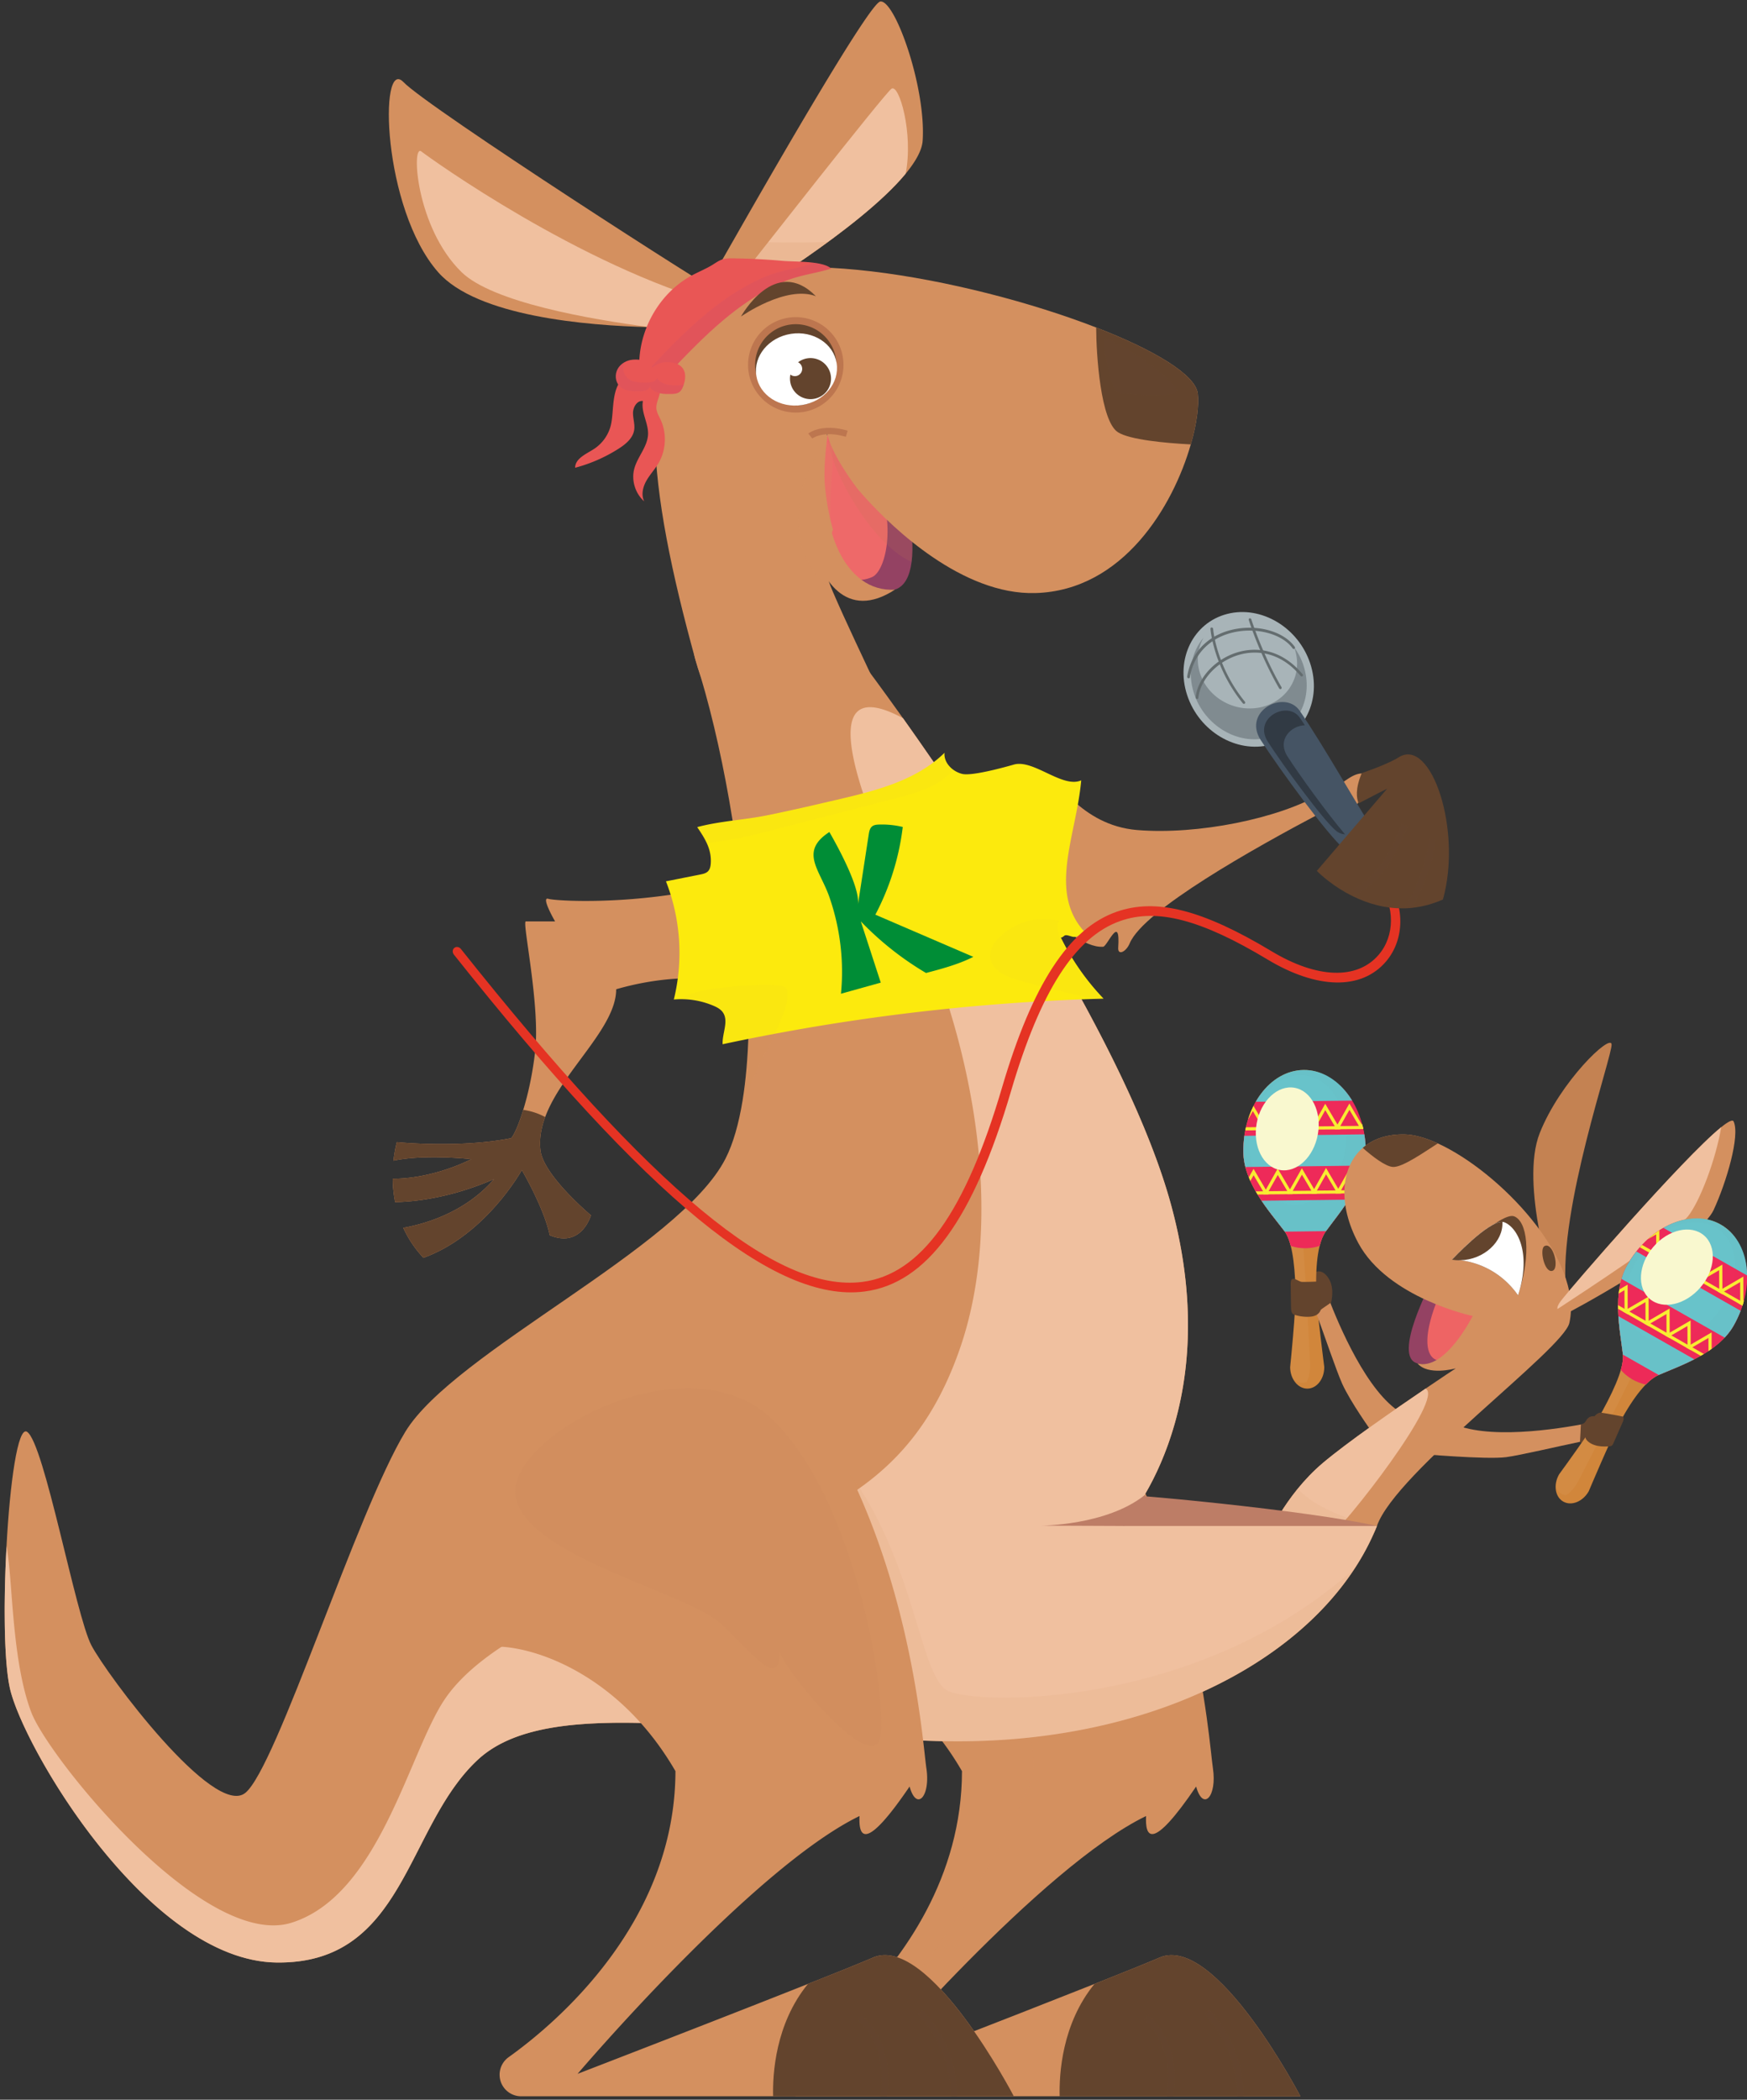 <svg xmlns="http://www.w3.org/2000/svg" width="278" height="334" viewBox="0 0 278 334"><rect x="0" y="0" width="278" height="334" fill="#333333" stroke="none"/><defs><clipPath id="bdsha"><path d="M207.436 170.201c-5.38.066-9.67 5.909-9.583 13.049.062 4.961 4.119 9.404 6.525 12.565.415.544.752 1.332 1.019 2.375a7.337 7.337 0 0 0 2.386.372c.761-.01 1.5-.138 2.211-.373.251-.998.585-1.782.998-2.342 2.36-3.195 6.405-7.802 6.344-12.835-.088-7.1-4.469-12.812-9.807-12.811h-.093z"/></clipPath><clipPath id="bdshb"><path d="M207.436 170.201c-5.38.066-9.67 5.909-9.583 13.049.062 4.961 4.119 9.404 6.525 12.565.415.544.752 1.332 1.019 2.375a7.337 7.337 0 0 0 2.386.372c.761-.01 1.5-.138 2.211-.373.251-.998.585-1.782.998-2.342 2.36-3.195 6.405-7.802 6.344-12.835-.088-7.1-4.469-12.812-9.807-12.811h-.093z"/></clipPath><clipPath id="bdshc"><path d="M207.436 170.201c-5.38.066-9.67 5.909-9.583 13.049.062 4.961 4.119 9.404 6.525 12.565.415.544.752 1.332 1.019 2.375a7.337 7.337 0 0 0 2.386.372c.761-.01 1.5-.138 2.211-.373.251-.998.585-1.782.998-2.342 2.36-3.195 6.405-7.802 6.344-12.835-.088-7.1-4.469-12.812-9.807-12.811h-.093z"/></clipPath><clipPath id="bdshd"><path d="M207.436 170.201c-5.38.066-9.67 5.909-9.583 13.049.062 4.961 4.119 9.404 6.525 12.565.415.544.752 1.332 1.019 2.375a7.337 7.337 0 0 0 2.386.372c.761-.01 1.5-.138 2.211-.373.251-.998.585-1.782.998-2.342 2.36-3.195 6.405-7.802 6.344-12.835-.088-7.1-4.469-12.812-9.807-12.811h-.093z"/></clipPath><clipPath id="bdshe"><path d="M207.436 170.201c-5.38.066-9.67 5.909-9.583 13.049.062 4.961 4.119 9.404 6.525 12.565.415.544.752 1.332 1.019 2.375a7.337 7.337 0 0 0 2.386.372c.761-.01 1.5-.138 2.211-.373.251-.998.585-1.782.998-2.342 2.36-3.195 6.405-7.802 6.344-12.835-.088-7.1-4.469-12.812-9.807-12.811h-.093z"/></clipPath><clipPath id="bdshf"><path d="M207.436 170.201c-5.38.066-9.67 5.909-9.583 13.049.062 4.961 4.119 9.404 6.525 12.565.415.544.752 1.332 1.019 2.375a7.337 7.337 0 0 0 2.386.372c.761-.01 1.5-.138 2.211-.373.251-.998.585-1.782.998-2.342 2.36-3.195 6.405-7.802 6.344-12.835-.088-7.1-4.469-12.812-9.807-12.811h-.093z"/></clipPath><clipPath id="bdshg"><path d="M207.436 170.201c-5.38.066-9.67 5.909-9.583 13.049.062 4.961 4.119 9.404 6.525 12.565.415.544.752 1.332 1.019 2.375a7.337 7.337 0 0 0 2.386.372c.761-.01 1.5-.138 2.211-.373.251-.998.585-1.782.998-2.342 2.36-3.195 6.405-7.802 6.344-12.835-.088-7.1-4.469-12.812-9.807-12.811h-.093z"/></clipPath><clipPath id="bdshh"><path d="M207.436 170.201c-5.38.066-9.67 5.909-9.583 13.049.062 4.961 4.119 9.404 6.525 12.565.415.544.752 1.332 1.019 2.375a7.337 7.337 0 0 0 2.386.372c.761-.01 1.5-.138 2.211-.373.251-.998.585-1.782.998-2.342 2.36-3.195 6.405-7.802 6.344-12.835-.088-7.1-4.469-12.812-9.807-12.811h-.093z"/></clipPath><clipPath id="bdshi"><path d="M207.436 170.201c-5.38.066-9.67 5.909-9.583 13.049.062 4.961 4.119 9.404 6.525 12.565.415.544.752 1.332 1.019 2.375a7.337 7.337 0 0 0 2.386.372c.761-.01 1.5-.138 2.211-.373.251-.998.585-1.782.998-2.342 2.36-3.195 6.405-7.802 6.344-12.835-.088-7.1-4.469-12.812-9.807-12.811h-.093z"/></clipPath><clipPath id="bdshj"><path d="M207.436 170.201c-5.38.066-9.67 5.909-9.583 13.049.062 4.961 4.119 9.404 6.525 12.565.415.544.752 1.332 1.019 2.375a7.337 7.337 0 0 0 2.386.372c.761-.01 1.5-.138 2.211-.373.251-.998.585-1.782.998-2.342 2.36-3.195 6.405-7.802 6.344-12.835-.088-7.1-4.469-12.812-9.807-12.811h-.093z"/></clipPath><clipPath id="bdshk"><path d="M207.436 170.201c-5.38.066-9.67 5.909-9.583 13.049.062 4.961 4.119 9.404 6.525 12.565.415.544.752 1.332 1.019 2.375a7.337 7.337 0 0 0 2.386.372c.761-.01 1.5-.138 2.211-.373.251-.998.585-1.782.998-2.342 2.36-3.195 6.405-7.802 6.344-12.835-.088-7.1-4.469-12.812-9.807-12.811h-.093z"/></clipPath><clipPath id="bdshl"><path d="M207.436 170.201c-5.38.066-9.67 5.909-9.583 13.049.062 4.961 4.119 9.404 6.525 12.565.415.544.752 1.332 1.019 2.375a7.337 7.337 0 0 0 2.386.372c.761-.01 1.5-.138 2.211-.373.251-.998.585-1.782.998-2.342 2.36-3.195 6.405-7.802 6.344-12.835-.088-7.1-4.469-12.812-9.807-12.811h-.093z"/></clipPath><clipPath id="bdshm"><path d="M207.436 170.201c-5.38.066-9.67 5.909-9.583 13.049.062 4.961 4.119 9.404 6.525 12.565.415.544.752 1.332 1.019 2.375a7.337 7.337 0 0 0 2.386.372c.761-.01 1.5-.138 2.211-.373.251-.998.585-1.782.998-2.342 2.36-3.195 6.405-7.802 6.344-12.835-.088-7.1-4.469-12.812-9.807-12.811h-.093z"/></clipPath><clipPath id="bdshn"><path d="M207.436 170.201c-5.38.066-9.67 5.909-9.583 13.049.062 4.961 4.119 9.404 6.525 12.565.415.544.752 1.332 1.019 2.375a7.337 7.337 0 0 0 2.386.372c.761-.01 1.5-.138 2.211-.373.251-.998.585-1.782.998-2.342 2.36-3.195 6.405-7.802 6.344-12.835-.088-7.1-4.469-12.812-9.807-12.811h-.093z"/></clipPath><clipPath id="bdsho"><path d="M207.436 170.201c-5.38.066-9.67 5.909-9.583 13.049.062 4.961 4.119 9.404 6.525 12.565.415.544.752 1.332 1.019 2.375a7.337 7.337 0 0 0 2.386.372c.761-.01 1.5-.138 2.211-.373.251-.998.585-1.782.998-2.342 2.36-3.195 6.405-7.802 6.344-12.835-.088-7.1-4.469-12.812-9.807-12.811h-.093z"/></clipPath><clipPath id="bdshp"><path d="M207.436 170.201c-5.38.066-9.67 5.909-9.583 13.049.062 4.961 4.119 9.404 6.525 12.565.415.544.752 1.332 1.019 2.375a7.337 7.337 0 0 0 2.386.372c.761-.01 1.5-.138 2.211-.373.251-.998.585-1.782.998-2.342 2.36-3.195 6.405-7.802 6.344-12.835-.088-7.1-4.469-12.812-9.807-12.811h-.093z"/></clipPath><clipPath id="bdshq"><path d="M207.436 170.201c-5.38.066-9.67 5.909-9.583 13.049.062 4.961 4.119 9.404 6.525 12.565.415.544.752 1.332 1.019 2.375a7.337 7.337 0 0 0 2.386.372c.761-.01 1.5-.138 2.211-.373.251-.998.585-1.782.998-2.342 2.36-3.195 6.405-7.802 6.344-12.835-.088-7.1-4.469-12.812-9.807-12.811h-.093z"/></clipPath><clipPath id="bdshr"><path d="M207.436 170.201c-5.38.066-9.67 5.909-9.583 13.049.062 4.961 4.119 9.404 6.525 12.565.415.544.752 1.332 1.019 2.375a7.337 7.337 0 0 0 2.386.372c.761-.01 1.5-.138 2.211-.373.251-.998.585-1.782.998-2.342 2.36-3.195 6.405-7.802 6.344-12.835-.088-7.1-4.469-12.812-9.807-12.811h-.093z"/></clipPath><clipPath id="bdshs"><path d="M207.436 170.201c-5.38.066-9.67 5.909-9.583 13.049.062 4.961 4.119 9.404 6.525 12.565.415.544.752 1.332 1.019 2.375a7.337 7.337 0 0 0 2.386.372c.761-.01 1.5-.138 2.211-.373.251-.998.585-1.782.998-2.342 2.36-3.195 6.405-7.802 6.344-12.835-.088-7.1-4.469-12.812-9.807-12.811h-.093z"/></clipPath><clipPath id="bdsht"><path d="M207.436 170.201c-5.38.066-9.67 5.909-9.583 13.049.062 4.961 4.119 9.404 6.525 12.565.415.544.752 1.332 1.019 2.375a7.337 7.337 0 0 0 2.386.372c.761-.01 1.5-.138 2.211-.373.251-.998.585-1.782.998-2.342 2.36-3.195 6.405-7.802 6.344-12.835-.088-7.1-4.469-12.812-9.807-12.811h-.093z"/></clipPath><clipPath id="bdshu"><path d="M207.436 170.201c-5.38.066-9.67 5.909-9.583 13.049.062 4.961 4.119 9.404 6.525 12.565.415.544.752 1.332 1.019 2.375a7.337 7.337 0 0 0 2.386.372c.761-.01 1.5-.138 2.211-.373.251-.998.585-1.782.998-2.342 2.36-3.195 6.405-7.802 6.344-12.835-.088-7.1-4.469-12.812-9.807-12.811h-.093z"/></clipPath><clipPath id="bdshv"><path d="M207.436 170.201c-5.38.066-9.67 5.909-9.583 13.049.062 4.961 4.119 9.404 6.525 12.565.415.544.752 1.332 1.019 2.375a7.337 7.337 0 0 0 2.386.372c.761-.01 1.5-.138 2.211-.373.251-.998.585-1.782.998-2.342 2.36-3.195 6.405-7.802 6.344-12.835-.088-7.1-4.469-12.812-9.807-12.811h-.093z"/></clipPath><clipPath id="bdshw"><path d="M207.436 170.201c-5.38.066-9.67 5.909-9.583 13.049.062 4.961 4.119 9.404 6.525 12.565.415.544.752 1.332 1.019 2.375a7.337 7.337 0 0 0 2.386.372c.761-.01 1.5-.138 2.211-.373.251-.998.585-1.782.998-2.342 2.36-3.195 6.405-7.802 6.344-12.835-.088-7.1-4.469-12.812-9.807-12.811h-.093z"/></clipPath><clipPath id="bdshx"><path d="M258.95 201.215c-2.452 4.313-1.192 10.196-.709 14.14.083.678-.024 1.529-.32 2.564a7.332 7.332 0 0 0 1.872 1.526 7.336 7.336 0 0 0 2.096.794c.721-.736 1.405-1.243 2.044-1.519 3.651-1.567 9.468-3.502 11.955-7.877 3.53-6.209 2.599-13.397-2.078-16.057-1.183-.672-2.491-.99-3.844-.99-3.997.001-8.379 2.78-11.016 7.419z"/></clipPath><clipPath id="bdshy"><path d="M258.95 201.215c-2.452 4.313-1.192 10.196-.709 14.14.083.678-.024 1.529-.32 2.564a7.332 7.332 0 0 0 1.872 1.526 7.336 7.336 0 0 0 2.096.794c.721-.736 1.405-1.243 2.044-1.519 3.651-1.567 9.468-3.502 11.955-7.877 3.53-6.209 2.599-13.397-2.078-16.057-1.183-.672-2.491-.99-3.844-.99-3.997.001-8.379 2.78-11.016 7.419z"/></clipPath><clipPath id="bdshz"><path d="M258.95 201.215c-2.452 4.313-1.192 10.196-.709 14.14.083.678-.024 1.529-.32 2.564a7.332 7.332 0 0 0 1.872 1.526 7.336 7.336 0 0 0 2.096.794c.721-.736 1.405-1.243 2.044-1.519 3.651-1.567 9.468-3.502 11.955-7.877 3.53-6.209 2.599-13.397-2.078-16.057-1.183-.672-2.491-.99-3.844-.99-3.997.001-8.379 2.78-11.016 7.419z"/></clipPath><clipPath id="bdshA"><path d="M258.95 201.215c-2.452 4.313-1.192 10.196-.709 14.14.083.678-.024 1.529-.32 2.564a7.332 7.332 0 0 0 1.872 1.526 7.336 7.336 0 0 0 2.096.794c.721-.736 1.405-1.243 2.044-1.519 3.651-1.567 9.468-3.502 11.955-7.877 3.53-6.209 2.599-13.397-2.078-16.057-1.183-.672-2.491-.99-3.844-.99-3.997.001-8.379 2.78-11.016 7.419z"/></clipPath><clipPath id="bdshB"><path d="M258.95 201.215c-2.452 4.313-1.192 10.196-.709 14.14.083.678-.024 1.529-.32 2.564a7.332 7.332 0 0 0 1.872 1.526 7.336 7.336 0 0 0 2.096.794c.721-.736 1.405-1.243 2.044-1.519 3.651-1.567 9.468-3.502 11.955-7.877 3.53-6.209 2.599-13.397-2.078-16.057-1.183-.672-2.491-.99-3.844-.99-3.997.001-8.379 2.78-11.016 7.419z"/></clipPath><clipPath id="bdshC"><path d="M258.95 201.215c-2.452 4.313-1.192 10.196-.709 14.14.083.678-.024 1.529-.32 2.564a7.332 7.332 0 0 0 1.872 1.526 7.336 7.336 0 0 0 2.096.794c.721-.736 1.405-1.243 2.044-1.519 3.651-1.567 9.468-3.502 11.955-7.877 3.53-6.209 2.599-13.397-2.078-16.057-1.183-.672-2.491-.99-3.844-.99-3.997.001-8.379 2.78-11.016 7.419z"/></clipPath><clipPath id="bdshD"><path d="M258.95 201.215c-2.452 4.313-1.192 10.196-.709 14.14.083.678-.024 1.529-.32 2.564a7.332 7.332 0 0 0 1.872 1.526 7.336 7.336 0 0 0 2.096.794c.721-.736 1.405-1.243 2.044-1.519 3.651-1.567 9.468-3.502 11.955-7.877 3.53-6.209 2.599-13.397-2.078-16.057-1.183-.672-2.491-.99-3.844-.99-3.997.001-8.379 2.78-11.016 7.419z"/></clipPath><clipPath id="bdshE"><path d="M258.95 201.215c-2.452 4.313-1.192 10.196-.709 14.14.083.678-.024 1.529-.32 2.564a7.332 7.332 0 0 0 1.872 1.526 7.336 7.336 0 0 0 2.096.794c.721-.736 1.405-1.243 2.044-1.519 3.651-1.567 9.468-3.502 11.955-7.877 3.53-6.209 2.599-13.397-2.078-16.057-1.183-.672-2.491-.99-3.844-.99-3.997.001-8.379 2.78-11.016 7.419z"/></clipPath><clipPath id="bdshF"><path d="M258.95 201.215c-2.452 4.313-1.192 10.196-.709 14.14.083.678-.024 1.529-.32 2.564a7.332 7.332 0 0 0 1.872 1.526 7.336 7.336 0 0 0 2.096.794c.721-.736 1.405-1.243 2.044-1.519 3.651-1.567 9.468-3.502 11.955-7.877 3.53-6.209 2.599-13.397-2.078-16.057-1.183-.672-2.491-.99-3.844-.99-3.997.001-8.379 2.78-11.016 7.419z"/></clipPath><clipPath id="bdshG"><path d="M258.95 201.215c-2.452 4.313-1.192 10.196-.709 14.14.083.678-.024 1.529-.32 2.564a7.332 7.332 0 0 0 1.872 1.526 7.336 7.336 0 0 0 2.096.794c.721-.736 1.405-1.243 2.044-1.519 3.651-1.567 9.468-3.502 11.955-7.877 3.53-6.209 2.599-13.397-2.078-16.057-1.183-.672-2.491-.99-3.844-.99-3.997.001-8.379 2.78-11.016 7.419z"/></clipPath><clipPath id="bdshH"><path d="M258.95 201.215c-2.452 4.313-1.192 10.196-.709 14.14.083.678-.024 1.529-.32 2.564a7.332 7.332 0 0 0 1.872 1.526 7.336 7.336 0 0 0 2.096.794c.721-.736 1.405-1.243 2.044-1.519 3.651-1.567 9.468-3.502 11.955-7.877 3.53-6.209 2.599-13.397-2.078-16.057-1.183-.672-2.491-.99-3.844-.99-3.997.001-8.379 2.78-11.016 7.419z"/></clipPath><clipPath id="bdshI"><path d="M258.95 201.215c-2.452 4.313-1.192 10.196-.709 14.14.083.678-.024 1.529-.32 2.564a7.332 7.332 0 0 0 1.872 1.526 7.336 7.336 0 0 0 2.096.794c.721-.736 1.405-1.243 2.044-1.519 3.651-1.567 9.468-3.502 11.955-7.877 3.53-6.209 2.599-13.397-2.078-16.057-1.183-.672-2.491-.99-3.844-.99-3.997.001-8.379 2.78-11.016 7.419z"/></clipPath><clipPath id="bdshJ"><path d="M258.95 201.215c-2.452 4.313-1.192 10.196-.709 14.14.083.678-.024 1.529-.32 2.564a7.332 7.332 0 0 0 1.872 1.526 7.336 7.336 0 0 0 2.096.794c.721-.736 1.405-1.243 2.044-1.519 3.651-1.567 9.468-3.502 11.955-7.877 3.53-6.209 2.599-13.397-2.078-16.057-1.183-.672-2.491-.99-3.844-.99-3.997.001-8.379 2.78-11.016 7.419z"/></clipPath><clipPath id="bdshK"><path d="M258.95 201.215c-2.452 4.313-1.192 10.196-.709 14.14.083.678-.024 1.529-.32 2.564a7.332 7.332 0 0 0 1.872 1.526 7.336 7.336 0 0 0 2.096.794c.721-.736 1.405-1.243 2.044-1.519 3.651-1.567 9.468-3.502 11.955-7.877 3.53-6.209 2.599-13.397-2.078-16.057-1.183-.672-2.491-.99-3.844-.99-3.997.001-8.379 2.78-11.016 7.419z"/></clipPath><clipPath id="bdshL"><path d="M258.95 201.215c-2.452 4.313-1.192 10.196-.709 14.14.083.678-.024 1.529-.32 2.564a7.332 7.332 0 0 0 1.872 1.526 7.336 7.336 0 0 0 2.096.794c.721-.736 1.405-1.243 2.044-1.519 3.651-1.567 9.468-3.502 11.955-7.877 3.53-6.209 2.599-13.397-2.078-16.057-1.183-.672-2.491-.99-3.844-.99-3.997.001-8.379 2.78-11.016 7.419z"/></clipPath><clipPath id="bdshM"><path d="M258.95 201.215c-2.452 4.313-1.192 10.196-.709 14.14.083.678-.024 1.529-.32 2.564a7.332 7.332 0 0 0 1.872 1.526 7.336 7.336 0 0 0 2.096.794c.721-.736 1.405-1.243 2.044-1.519 3.651-1.567 9.468-3.502 11.955-7.877 3.53-6.209 2.599-13.397-2.078-16.057-1.183-.672-2.491-.99-3.844-.99-3.997.001-8.379 2.78-11.016 7.419z"/></clipPath><clipPath id="bdshN"><path d="M258.95 201.215c-2.452 4.313-1.192 10.196-.709 14.14.083.678-.024 1.529-.32 2.564a7.332 7.332 0 0 0 1.872 1.526 7.336 7.336 0 0 0 2.096.794c.721-.736 1.405-1.243 2.044-1.519 3.651-1.567 9.468-3.502 11.955-7.877 3.53-6.209 2.599-13.397-2.078-16.057-1.183-.672-2.491-.99-3.844-.99-3.997.001-8.379 2.78-11.016 7.419z"/></clipPath><clipPath id="bdshO"><path d="M258.95 201.215c-2.452 4.313-1.192 10.196-.709 14.14.083.678-.024 1.529-.32 2.564a7.332 7.332 0 0 0 1.872 1.526 7.336 7.336 0 0 0 2.096.794c.721-.736 1.405-1.243 2.044-1.519 3.651-1.567 9.468-3.502 11.955-7.877 3.53-6.209 2.599-13.397-2.078-16.057-1.183-.672-2.491-.99-3.844-.99-3.997.001-8.379 2.78-11.016 7.419z"/></clipPath><clipPath id="bdshP"><path d="M258.95 201.215c-2.452 4.313-1.192 10.196-.709 14.14.083.678-.024 1.529-.32 2.564a7.332 7.332 0 0 0 1.872 1.526 7.336 7.336 0 0 0 2.096.794c.721-.736 1.405-1.243 2.044-1.519 3.651-1.567 9.468-3.502 11.955-7.877 3.53-6.209 2.599-13.397-2.078-16.057-1.183-.672-2.491-.99-3.844-.99-3.997.001-8.379 2.78-11.016 7.419z"/></clipPath><clipPath id="bdshQ"><path d="M258.95 201.215c-2.452 4.313-1.192 10.196-.709 14.14.083.678-.024 1.529-.32 2.564a7.332 7.332 0 0 0 1.872 1.526 7.336 7.336 0 0 0 2.096.794c.721-.736 1.405-1.243 2.044-1.519 3.651-1.567 9.468-3.502 11.955-7.877 3.53-6.209 2.599-13.397-2.078-16.057-1.183-.672-2.491-.99-3.844-.99-3.997.001-8.379 2.78-11.016 7.419z"/></clipPath><clipPath id="bdshR"><path d="M258.95 201.215c-2.452 4.313-1.192 10.196-.709 14.14.083.678-.024 1.529-.32 2.564a7.332 7.332 0 0 0 1.872 1.526 7.336 7.336 0 0 0 2.096.794c.721-.736 1.405-1.243 2.044-1.519 3.651-1.567 9.468-3.502 11.955-7.877 3.53-6.209 2.599-13.397-2.078-16.057-1.183-.672-2.491-.99-3.844-.99-3.997.001-8.379 2.78-11.016 7.419z"/></clipPath><clipPath id="bdshS"><path d="M258.95 201.215c-2.452 4.313-1.192 10.196-.709 14.14.083.678-.024 1.529-.32 2.564a7.332 7.332 0 0 0 1.872 1.526 7.336 7.336 0 0 0 2.096.794c.721-.736 1.405-1.243 2.044-1.519 3.651-1.567 9.468-3.502 11.955-7.877 3.53-6.209 2.599-13.397-2.078-16.057-1.183-.672-2.491-.99-3.844-.99-3.997.001-8.379 2.78-11.016 7.419z"/></clipPath><clipPath id="bdshT"><path d="M258.95 201.215c-2.452 4.313-1.192 10.196-.709 14.14.083.678-.024 1.529-.32 2.564a7.332 7.332 0 0 0 1.872 1.526 7.336 7.336 0 0 0 2.096.794c.721-.736 1.405-1.243 2.044-1.519 3.651-1.567 9.468-3.502 11.955-7.877 3.53-6.209 2.599-13.397-2.078-16.057-1.183-.672-2.491-.99-3.844-.99-3.997.001-8.379 2.78-11.016 7.419z"/></clipPath></defs><g><g><g><path fill="#63442d" d="M252.705 225.588c.44-.428 1.151-.325 1.75-.193.145.033.298.07.408.17.14.127.178.327.204.513.061.442.092.895-.003 1.331-.094.435-.328.856-.703 1.097-.669.432-1.649.233-2.226.782-.085.082-.163.18-.275.22-.164.055-.35-.044-.448-.188-.098-.144-.129-.32-.158-.493-.113-.68-.498-1.576-.007-2.07.18-.18.62-.213.845-.393.264-.21.36-.564.613-.776z"/></g><g opacity=".5"><g opacity=".5"><path fill="#63442d" d="M252.705 225.588c.44-.428 1.151-.325 1.75-.193.145.033.298.07.408.17.14.127.178.327.204.513.061.442.092.895-.003 1.331-.094.435-.328.856-.703 1.097-.669.432-1.649.233-2.226.782-.085.082-.163.18-.275.22-.164.055-.35-.044-.448-.188-.098-.144-.129-.32-.158-.493-.113-.68-.498-1.576-.007-2.07.18-.18.62-.213.845-.393.264-.21.36-.564.613-.776z"/></g></g><g><path fill="#63442d" d="M211.718 203.947c.368.956.334 2.023.145 3.03-.059.315-.148.654-.4.853-.233.185-.554.21-.818.344-.165.085-.31.213-.49.26-.272.068-.554-.069-.782-.234-.949-.686-1.433-1.958-1.18-3.102.192-.87.277-2.463 1.287-2.797 1.036-.343 1.916.81 2.238 1.646z"/></g><g opacity=".5"><g opacity=".5"><path fill="#63442d" d="M211.718 203.947c.368.956.334 2.023.145 3.03-.059.315-.148.654-.4.853-.233.185-.554.21-.818.344-.165.085-.31.213-.49.26-.272.068-.554-.069-.782-.234-.949-.686-1.433-1.958-1.18-3.102.192-.87.277-2.463 1.287-2.797 1.036-.343 1.916.81 2.238 1.646z"/></g></g><g><path fill="#d1863b" d="M216.733 183.106c-.087-7.141-3.917-12.971-9.297-12.905-5.38.066-9.67 5.909-9.582 13.05.06 4.96 4.118 9.404 6.525 12.564 1.083 1.423 1.642 4.519 1.785 9.435.087 3.004-.865 12.246-.865 12.246.024 1.892 1.258 3.41 2.758 3.393 1.5-.02 2.696-1.567 2.673-3.46 0 0-1.169-8.92-1.265-11.895-.157-4.837.376-8.128 1.527-9.686 2.36-3.196 5.803-7.71 5.741-12.742z"/></g><g/><g clip-path="url(#bdsha)"><path fill="#c39547" d="M217.337 183.173c-.087-7.141-4.519-12.877-9.899-12.811-5.38.066-9.67 5.908-9.583 13.05.061 4.96 4.118 9.404 6.525 12.564 1.084 1.423 1.642 4.518 1.785 9.435.087 3.004-.864 12.246-.864 12.246.023 1.892 1.258 3.41 2.757 3.393 1.5-.02 2.697-1.568 2.674-3.46 0 0-1.169-8.92-1.266-11.895-.157-4.837.376-8.128 1.527-9.686 2.361-3.196 6.406-7.803 6.344-12.836z"/></g><g/><g clip-path="url(#bdshb)"><path fill="#ee2a59" d="M217.337 183.173c-.007 5.033-3.983 9.64-6.343 12.835-.414.56-.748 1.344-.998 2.342a7.334 7.334 0 0 1-2.21.373 7.31 7.31 0 0 1-2.387-.372c-.267-1.042-.604-1.832-1.019-2.375-2.407-3.16-6.416-7.604-6.525-12.564-.16-7.332 4.203-12.984 9.583-13.05 5.38-.066 9.908 5.438 9.9 12.81z"/></g><g/><g clip-path="url(#bdshc)"><path fill="#68c3ca" d="M226.219 174.937l-36.458.446-.061-4.965 36.458-.446z"/></g><g/><g clip-path="url(#bdshd)"><path fill="#68c3ca" d="M226.346 185.293l-36.46.446-.06-4.965 36.459-.446z"/></g><g/><g clip-path="url(#bdshe)"><path fill="#68c3ca" d="M226.472 195.648l-36.459.447-.06-4.965 36.458-.447z"/></g><g/><g clip-path="url(#bdshf)"><path fill="#f9ed32" d="M201.628 169.57l-4.721.044 2.323-4.11zm-3.848-.47l2.966-.028-1.507-2.555z"/></g><g/><g clip-path="url(#bdshg)"><path fill="#f9ed32" d="M205.471 169.523l-4.72.044 2.322-4.11zm-3.848-.47l2.966-.028-1.507-2.555z"/></g><g/><g clip-path="url(#bdshh)"><path fill="#f9ed32" d="M209.314 169.476l-4.72.044 2.322-4.11zm-3.848-.471l2.966-.027-1.507-2.555z"/></g><g/><g clip-path="url(#bdshi)"><path fill="#f9ed32" d="M213.157 169.429l-4.72.044 2.322-4.11zm-3.848-.471l2.966-.027-1.507-2.555z"/></g><g/><g clip-path="url(#bdshj)"><path fill="#f9ed32" d="M217 169.382l-4.72.044 2.322-4.11zm-3.848-.471l2.966-.027-1.507-2.555z"/></g><g/><g clip-path="url(#bdshk)"><path fill="#f9ed32" d="M220.843 169.335l-4.72.044 2.322-4.11zm-3.848-.471l2.966-.027-1.507-2.555z"/></g><g/><g clip-path="url(#bdshl)"><path fill="#f9ed32" d="M201.753 179.784l-4.72.044 2.322-4.11zm-3.848-.47l2.966-.028-1.507-2.555z"/></g><g/><g clip-path="url(#bdshm)"><path fill="#f9ed32" d="M205.596 179.737l-4.72.044 2.322-4.11zm-3.848-.47l2.966-.028-1.507-2.555z"/></g><g/><g clip-path="url(#bdshn)"><path fill="#f9ed32" d="M209.44 179.69l-4.722.044 2.323-4.11zm-3.849-.47l2.966-.028-1.507-2.555z"/></g><g/><g clip-path="url(#bdsho)"><path fill="#f9ed32" d="M213.282 179.643l-4.72.044 2.322-4.11zm-3.848-.47l2.966-.028-1.507-2.555z"/></g><g/><g clip-path="url(#bdshp)"><path fill="#f9ed32" d="M217.125 179.596l-4.72.044 2.322-4.11zm-3.848-.471l2.966-.027-1.507-2.555z"/></g><g/><g clip-path="url(#bdshq)"><path fill="#f9ed32" d="M220.968 179.549l-4.72.044 2.322-4.11zm-3.848-.471l2.966-.027-1.507-2.555z"/></g><g/><g clip-path="url(#bdshr)"><path fill="#f9ed32" d="M201.878 189.998l-4.72.044 2.322-4.11zm-3.848-.47l2.966-.028-1.507-2.555z"/></g><g/><g clip-path="url(#bdshs)"><path fill="#f9ed32" d="M205.721 189.951l-4.72.044 2.322-4.11zm-3.848-.47l2.966-.028-1.507-2.555z"/></g><g/><g clip-path="url(#bdsht)"><path fill="#f9ed32" d="M209.564 189.904l-4.72.044 2.322-4.11zm-3.848-.47l2.966-.028-1.507-2.555z"/></g><g/><g clip-path="url(#bdshu)"><path fill="#f9ed32" d="M213.407 189.857l-4.72.044 2.322-4.11zm-3.848-.47l2.966-.028-1.507-2.555z"/></g><g/><g clip-path="url(#bdshv)"><path fill="#f9ed32" d="M217.25 189.81l-4.72.044 2.322-4.11zm-3.848-.47l2.966-.028-1.507-2.555z"/></g><g/><g clip-path="url(#bdshw)"><path fill="#f9ed32" d="M221.093 189.763l-4.72.044 2.322-4.11zm-3.848-.471l2.966-.027-1.507-2.555z"/></g><g opacity=".1"><g opacity=".1"><path fill="#3a050d" d="M207.436 170.2c5.38-.065 9.812 5.67 9.9 12.812.06 5.033-3.984 9.64-6.344 12.835-.413.56-.747 1.344-.998 2.342a7.261 7.261 0 0 1-4.596.002c-.267-1.043-.605-1.832-1.02-2.375-2.406-3.161-6.464-7.604-6.524-12.565-.088-7.141 4.202-12.984 9.582-13.05zm-1.985 21.443c4.236.438 8.147-3.82 8.735-9.51.589-5.69-2.367-10.657-6.603-11.095-4.235-.44-8.146 3.819-8.735 9.509-.59 5.69 2.367 10.658 6.603 11.096z"/></g></g><g><g><path fill="#f9f8cf" d="M209.709 180.441c-.645 3.611-3.348 6.15-6.035 5.668-2.688-.48-4.344-3.797-3.7-7.407.646-3.61 3.349-6.149 6.036-5.669 2.688.481 4.344 3.797 3.699 7.408z"/></g></g><g opacity=".2"><g opacity=".2"><path fill="#f9f8f7" d="M205.397 198.19s1.335 6.005.475 12.986c-.176 1.426-.112 2.974-.396 4.514 0 0-1.118 5.004 2.422 4.176 0 0 .824-1.194.538-3.796 0 0-.616-12.204-1.023-17.514 0 0-.75-.032-1.009-.079-.245-.045-1.007-.287-1.007-.287z"/></g></g><g><path fill="#d4905f" d="M208.113 127.082c1.872-.717 3.761-1.442 5.433-2.547.924-.611 1.833-1.358 2.933-1.487.141-.017.29-.021.418.038.221.1.322.353.4.583.262.785.482 1.67.123 2.416-.279.579-.856.954-1.22 1.484-.128.186-.236.397-.425.52-.195.126-.44.135-.673.139a49.596 49.596 0 0 1-3.875-.095z"/></g><g><path fill="#d4905f" d="M210.246 126.246c-6.82 3.978-19.635 6.576-29.284 5.789-4.606-.381-7.807-2.557-10.053-4.555-1.467-1.299-2.518-2.515-3.287-3.136-5.406-4.298-32.566 2.957-20.966 14.093 14.106-1.446 22.944 12.548 28.886 12.162.66-.041 2.768-5.402 2.399.152-.09 1.289 1.247.703 1.835-.708 2.206-5.261 19.678-15.066 30.47-20.76z"/></g><g><path fill="#c48252" d="M249.19 205.073c-1.2-12.722 7.409-37.179 7.263-38.943-.146-1.764-8.194 5.933-11.435 14.108-3.24 8.175 2.27 24.932 2.27 24.932z"/></g><g><path fill="#944263" d="M225.558 216.871c-4.087-1.022 2.198-12.874 2.198-12.874s8.006 1.1 8.948 4.71c.942 3.611-6.122 9.42-11.146 8.164z"/></g><g><path fill="#ee6464" d="M228.966 206.17c-4.984 12.026 1.41 12.243 4.876 7.15 3.467-5.092-.325-6.609-.325-6.609z"/></g><g><path fill="#d4905f" d="M201.381 245.127s1.668.702 3.987 1.302h.01c.285.07.59.153.895.213 4.577 1.068 10.975 1.445 12.837-3.905 2.99-8.595 29.68-28.063 30.625-32.304 2.248-10.12-11.137-24.085-20.932-28.551-1.953-.895-3.774-1.403-5.289-1.434-2.828-.051-5.066.753-6.662 2.146-3.55 3.082-3.957 9.073-.713 15.125 4.71 8.788 18.207 11.615 18.207 11.615s-4.394 8.799-8.788 7.537c1.668 1.974 5.818.865 6.103.794-.214.132-2.146 1.403-4.82 3.224-4.955 3.356-12.47 8.554-16.357 11.839-1.515 1.282-2.837 2.686-3.977 4.079-3.438 4.23-5.126 8.32-5.126 8.32z"/></g><g><path fill="#63442d" d="M241.572 206.039c-4.24-5.966-10.52-5.652-10.52-5.652s7.85-7.692 9.892-6.907c2.04.785 2.826 5.808.628 12.559z"/></g><g><path fill="#fff" d="M231.05 200.383s.51-.03 1.344.081c2.075.255 6.153 1.302 9.174 5.574 2.197-6.754-.152-10.832-2.197-11.615a.88.88 0 0 0-.295-.05c-2.278-.154-8.025 6.01-8.025 6.01z"/></g><g><path fill="#63442d" d="M245.749 198.234c1.373-.824 2.512 3.611 1.256 3.925-1.256.314-2.041-3.454-1.256-3.925z"/></g><g><path fill="#63442d" d="M216.852 182.594c1.495 1.322 3.57 2.939 4.78 3.03 1.536.123 5.178-2.491 7.17-3.742-1.952-.895-3.772-1.404-5.288-1.434-2.827-.051-5.065.753-6.662 2.146z"/></g><g><path fill="#63442d" d="M231.05 200.383c.449.071.896.102 1.344.081 3.722-.08 6.855-2.97 6.682-6.092-2.278-.153-8.025 6.011-8.025 6.011z"/></g><g><path fill="#d4905f" d="M211.705 207.27c-.65.436-1.485 1.026-2.258 1.576 1.22 3.315 3.194 9.164 4.13 11.25 1.322 2.928 4.69 7.617 4.69 7.617l5.715-2.492c-5.493-2.197-10.243-12.785-12.277-17.952z"/></g><g><path fill="#d4905f" d="M229.838 225.66l-4.395 5.568s11.059.983 14.245.558c2.265-.307 8.273-1.722 11.733-2.438.058-.946.118-1.966.145-2.75-5.461 1.003-16.961 2.565-21.728-.938z"/></g><g><path fill="#f0c09f" d="M201.381 245.127s1.668.702 3.987 1.302h.01c2.096.203 4.038.01 5.27-.987 3.64-2.97 19.335-23.2 16.192-24.553-4.954 3.356-12.47 8.554-16.356 11.839-6.123 5.177-9.103 12.399-9.103 12.399z"/></g><g opacity=".3"><g opacity=".3"><path fill="#d4905f" d="M201.381 245.127s1.668.702 3.987 1.302h.01c.285.07.59.153.895.213 6.307-1.383 12.837-3.905 12.837-3.905s-8.524-1.536-12.603-5.93c-3.438 4.23-5.126 8.32-5.126 8.32z"/></g></g><g><path fill="#d4905f" d="M247.84 208.23c.164.782 1.918.471 1.918.471 5.584-2.98 20.882-11.815 22.924-16.215 2.04-4.401 4.25-11.864 3.184-14.104-.16-.338-.862.026-1.97.915-6.071 4.912-24.04 25.69-25.534 27.661-.451.595-.586 1-.521 1.272z"/></g><g><path fill="#f0c09f" d="M247.84 208.23c4.474-2.924 18.85-12.381 20.749-14.725 1.883-2.33 4.442-9.019 5.307-14.208-6.071 4.912-24.04 25.69-25.534 27.661-.451.595-.586 1-.521 1.272z"/></g><g><path fill="#d4905f" d="M123.138 262.01c2.258-.314 6.113.174 10.548 2.025 6.316 2.624 13.781 8.005 19.396 17.698-.02 16.833-9.276 29.7-17.362 37.725-6.256 6.215-11.809 9.53-11.809 9.53l2.675 4.466h80.343s-13.467-25.856-22.387-22.072c-2.116.905-5.869 2.42-10.375 4.2-14.25 5.656-35.966 14.037-36.637 14.292.844-1.007 28.103-32.884 44.845-41.001-.163 3.336.834 5.788 7.964-4.69 1.12 4.019 3.347 1.568 2.675-2.897-.67-4.456-2.726-37.797-21.4-61.801-6.469-8.31-25.408-15.104-42.8 1.17-17.383 16.274-11.148 42.129-5.676 41.356z"/></g><g opacity=".2"><g opacity=".2"><path fill="#d4905f" d="M153.082 281.733c-.02 16.833-9.276 29.7-17.362 37.725 3.916-1.058 7.048-2.217 7.048-2.217 7.527-6.449 21.777-32.253 21.777-36.017 0-3.763-2.96-17.474-1.882-20.424 1.078-2.959-23.119-9.947-24.197-9.408-.376.193-2.36 5.635-4.78 12.643 6.316 2.624 13.781 8.005 19.396 17.698z"/></g></g><g><path fill="#63442d" d="M168.624 333.454h38.305s-13.467-25.855-22.387-22.072c-2.116.906-5.869 2.42-10.375 4.2-5.197 6.348-5.635 14.373-5.543 17.872z"/></g><g opacity=".5"><g opacity=".5"><path fill="#63442d" d="M185.691 333.454h1.017c.468-3.224.5-9.012-4.007-12.928l-.672.773c4.232 3.672 4.11 9.185 3.662 12.155z"/></g></g><g opacity=".5"><g opacity=".5"><path fill="#63442d" d="M191.692 320.424c4.587 4.892 5.187 10.527 5.197 13.03h1.028a20.08 20.08 0 0 0-5.483-13.732z"/></g></g><g><path fill="#944263" d="M142.416 93.787c1.588-.519 2.36-2.21 2.646-4.4.306-2.362.03-5.31-.418-7.98-.529-3.087-1.304-5.82-1.718-6.893-1.104-2.849-10.164-7.057-11.189-5.492-1.036 1.562-4.628 26.468 10.68 24.765z"/></g><g><path fill="#ee6969" d="M139.456 76.158c3.242 7.335 1.473 14.729-.702 15.648-8.213 3.469-9.202-14.395-7.021-22.784 3.984 1.486 7.723 7.136 7.723 7.136z"/></g><g opacity=".4"><g opacity=".4"><path fill="#bd764f" d="M131.74 69.643c.26 4.65 6.654 16.723 13.322 19.744.306-2.361.03-5.31-.418-7.98-3.036-3.797-7.638-8.762-12.905-11.764z"/></g></g><g><path fill="#d4905f" d="M111.08 48.148l3.71-.122 2.74-.087s1.033-.612 2.723-1.677a222.971 222.971 0 0 0 3.705-2.381 191.81 191.81 0 0 0 7.832-5.41l.964-.715c4.38-3.261 8.683-6.882 11.363-10.127 1.592-1.934 2.608-3.737 2.707-5.26.55-8.488-4.426-22.493-6.75-22.125-1.64.273-15.444 24.089-23.392 38.033-2.641 4.62-4.64 8.157-5.34 9.392-.164.31-.262.479-.262.479z"/></g><g><path fill="#f0c09f" d="M114.79 48.026l2.74-.088s19.336-11.489 26.588-20.31c1.266-6.445-1.073-14.424-2.27-13.503-1.248.96-21.748 27.092-27.059 33.901z"/></g><g opacity=".4"><g opacity=".4"><path fill="#d4905f" d="M111.342 47.67l6.247-1.51a407.33 407.33 0 0 0 6.368-2.28 191.395 191.395 0 0 0 7.833-5.408 153.408 153.408 0 0 1-15.108-.196c-2.642 4.621-4.64 8.158-5.34 9.393z"/></g></g><g><path fill="#d4905f" d="M110.71 105.113c7.029 25.393 36.234 20.13 29.41 5.472-2.748-5.9-5.492-11.578-7.66-16.624-.131-.315-.263-.62-.375-.925-.997-2.594-.53-6.449.346-8.473.04-.112.08-.203.122-.305-.275-.905-2.38-8.41-.895-15.348.457 3.183 4.699 8.716 4.699 8.716s.559.692 1.587 1.811c4.017 4.404 15.165 15.247 26.84 14.901 13.966-.417 21.91-13.874 24.707-23.648.967-3.347 1.323-6.276 1.109-8.086-.346-3-6.917-6.927-16.162-10.507-20.393-7.914-53.887-14.169-62.981-5.177-10.527 10.384-8.516 30.13-.747 58.193z"/></g><g><path fill="#d4905f" d="M69.715 43.289c6.174 7.038 23.607 8.513 33.667 8.747h.02c4.404.102 7.395-.03 7.395-.03l3.193-2.32.468-1.24.6-1.597c-.712 0-46.95-29.7-50.866-33.8-3.906-4.088-3.377 20.099 5.523 30.24z"/></g><g><path fill="#f0c09f" d="M73.448 43.289c4.933 4.8 20.414 7.496 29.934 8.747h.02c4.403.102 7.394-.03 7.394-.03l3.194-2.32.468-1.24c-22.204-6.184-45.842-23.14-47.419-24.36-1.596-1.251-.884 12.093 6.409 19.203z"/></g><g opacity=".4"><g opacity=".4"><path fill="#d4905f" d="M130.04 91.683c.742.932 1.587 1.668 2.421 2.278-.132-.315-.265-.62-.377-.925-.996-2.594-.529-6.449.346-8.473-1.312-5.442 2.572-21.187-3.39-10.519-1.488 2.662-4.075 11.26 1 17.64z"/></g></g><g><path fill="#63442d" d="M174.433 52.096c.013 4.408.708 14.91 3.47 16.664 1.888 1.193 7.466 1.713 11.59 1.933.964-3.352 1.321-6.28 1.106-8.09-.353-2.996-6.909-6.924-16.166-10.507z"/></g><g><path fill="#bd764f" d="M119.129 59.205a7.591 7.591 0 0 0 8.669 6.333 7.59 7.59 0 0 0 6.333-8.668 7.591 7.591 0 1 0-15.002 2.335z"/></g><g><path fill="#63442d" d="M120.24 59.032a6.467 6.467 0 1 0 12.78-1.99 6.467 6.467 0 0 0-12.78 1.99z"/></g><g><path fill="#fff" d="M120.353 59.76c.488 3.128 3.743 5.217 7.272 4.668 3.528-.55 5.994-3.53 5.508-6.656-.487-3.127-3.742-5.216-7.27-4.667-3.53.549-5.997 3.529-5.51 6.656z"/></g><g><path fill="#63442d" d="M125.744 60.686a3.265 3.265 0 1 0 6.452-1.003 3.265 3.265 0 0 0-6.452 1.003z"/></g><g><path fill="#fff" d="M125.333 58.627a1.16 1.16 0 1 0 2.319.089 1.16 1.16 0 0 0-2.319-.09z"/></g><g opacity=".5"><g opacity=".5"><path fill="#63442d" d="M187.248 61.971c.75 1.583-8.707.75-9.56.391-.855-.359-2.217-7.245-1.959-8.32.26-1.075 10.315 5.388 11.52 7.93z"/></g></g><g><path fill="#d4905f" d="M131.733 69.022c-2.264 14.888 2.775 25.288 10.684 24.77-7.674 5.007-12.04-1.427-13.45-8.58-1.99-10.09 2.766-16.19 2.766-16.19z"/></g><g><path fill="#bd764f" d="M129.255 69.752c.067-.052 1.773-1.318 5.346-.272l.286-.976c-4.119-1.205-6.18.384-6.266.452z"/></g><g><path fill="#d4905f" d="M1.557 268.47c1.994 9.246 21.98 43.462 42.465 43.706 20.475.254 20.475-21.482 31.968-32.213 11.494-10.74 40.217-3.753 73.935-3 33.717.753 60.946-13.742 69.185-34.226h-40.462s16.732-17.73 7.741-50.948c-6.825-25.215-31.297-61.516-42.699-77.546-3.63-5.095-5.93-8.147-5.93-8.147-4.72-7.69-30.585-11.89-27.045-.986 4.14 12.795 7.303 30.707 8.198 46.737.478 8.655.305 16.762-.743 23.2-.61 3.702-1.495 6.855-2.716 9.246-7.24 14.239-43.207 30.727-50.957 43.46-7.74 12.736-20.475 53.45-25.469 57.449-5.004 3.997-21.99-18.736-24.482-23.476-2.503-4.75-7.497-32.222-10.243-33.972-1.464-.935-2.726 8.137-3.265 18.186-.478 8.748-.417 18.227.52 22.53z"/></g><g opacity=".3"><g opacity=".3"><path fill="#d4905f" d="M118.17 175.047c2.807-5.208 6.835-17.26 13.09-15.155 0 0-7.587-6.51-12.348-8.045.48 8.655.306 16.762-.742 23.2z"/></g></g><g><path fill="#bd7d66" d="M219.11 242.736c-10.831-2.488-40.873-5.304-42.985-5.07-2.113.235 1.643 9.623 1.643 9.623s34.805.047 41.342-4.553z"/></g><g><path fill="#f0c09f" d="M1.557 268.47c1.994 9.246 21.98 43.462 42.465 43.706 20.475.254 20.475-21.482 31.968-32.213 9.571-8.95 31.104-5.594 57.508-3.794 5.3.367 10.792.672 16.427.794 29.883.67 54.67-10.64 65.655-27.483a38.427 38.427 0 0 0 3.53-6.743h-40.462s16.732-17.73 7.741-50.948c-6.825-25.215-31.297-61.516-42.699-77.546-12.317-6.631-10.049 6.123.681 28.948 11.636 24.746 15.227 52.026 8.25 71.697-3.6 10.16-8.789 16.823-15.817 21.817-2.807 2.004-5.91 3.733-9.317 5.309-4.587 2.136-9.734 3.988-15.48 5.869-20.719 6.764-35.529 13.955-41.235 22.418-5.716 8.462-10.364 31.093-24.329 35.528-13.955 4.445-38.702-26.222-41.448-33.413-2.756-7.191-2.96-17.982-3.6-23.902a46.979 46.979 0 0 0-.357-2.574c-.478 8.748-.417 18.227.52 22.53z"/></g><g opacity=".3"><g opacity=".3"><path fill="#d4905f" d="M126.562 225.466a332.78 332.78 0 0 0 .926 16.549c1.23 14.819 3.366 25.875 6.01 34.155 5.3.366 10.793.67 16.427.793 29.883.67 54.67-10.64 65.656-27.483-24.798 22.255-59.512 21.767-64.628 19.539-4.333-1.892-5.086-18.247-14.15-32.314-2.623-4.068-5.94-7.954-10.241-11.24z"/></g></g><g><path fill="#d4905f" d="M77.54 262.01c5.472-.772 20.393 3.235 29.944 19.723-.033 24.33-19.363 40.376-26.535 45.492a3.433 3.433 0 0 0-.96 4.562 3.431 3.431 0 0 0 2.943 1.667h78.4s-13.468-25.856-22.388-22.072c-2.116.905-5.869 2.42-10.375 4.2-14.473 5.748-36.657 14.302-36.657 14.302s27.86-32.762 44.865-41.011c-.162 3.336.834 5.788 7.965-4.69 1.118 4.019 3.346 1.568 2.674-2.897-.67-4.456-2.725-37.797-21.4-61.801-6.469-8.31-25.408-15.104-42.8 1.17-17.383 16.274-11.148 42.129-5.676 41.356z"/></g><g><path fill="#63442d" d="M123.026 333.454h38.305s-13.467-25.855-22.387-22.072c-2.116.906-5.869 2.42-10.375 4.2-5.197 6.348-5.634 14.373-5.543 17.872z"/></g><g opacity=".5"><g opacity=".5"><path fill="#63442d" d="M140.094 333.454h1.017c.468-3.224.499-9.012-4.007-12.928l-.673.773c4.232 3.672 4.11 9.185 3.662 12.155z"/></g></g><g opacity=".5"><g opacity=".5"><path fill="#63442d" d="M146.095 320.424c4.587 4.892 5.187 10.527 5.197 13.03h1.028a20.08 20.08 0 0 0-5.483-13.732z"/></g></g><g opacity=".2"><g opacity=".2"><path fill="#946442" d="M140.092 276.297c-1.24 6.25-15.033-10.221-16.01-13.562-.1 6.05-3.996.534-9.387-4.47-5.39-5.003-30.682-10.538-32.612-20.07-1.93-9.531 27.328-25.575 40.887-12.342 13.558 13.232 18.225 44.886 17.122 50.444z"/></g></g><g><path fill="#d4905f" d="M62.88 191.22c2.94-.052 8.777-.62 15.744-3.663-4.627 5.34-11.055 7.151-14.452 7.751a17.42 17.42 0 0 0 3.213 4.77c9.937-3.59 15.653-13.955 15.653-13.955s3.592 6.133 4.436 10.365c5.074 2.115 6.56-3.174 6.56-3.174S86.458 186.988 86 182.95c-.203-1.78.112-3.53.753-5.259 2.716-7.323 11.3-14.178 11.3-20.332 15.44-4.445 26.861.631 33.209 2.532 6.347 1.913 9.51-17.34-4.658-23.048-17.76 7.822-38.071 6.551-39.332 6.134-1.273-.427 1.057 3.59 1.057 3.59H83.67c-.632 0 2.328 13.324 1.484 20.73-.426 3.661-1.148 6.855-1.891 9.245-.743 2.451-1.496 4.068-1.923 4.506-8.411 1.658-18.185.63-18.185.63s-.336 1.14-.54 2.95c5.025-1.078 12.379-.244 12.379-.244s-5.777 3.092-12.5 3.122c.01 1.14.122 2.401.386 3.713z"/></g><g><path fill="#63442d" d="M62.88 191.22c2.94-.052 8.777-.62 15.744-3.663-4.627 5.34-11.055 7.151-14.452 7.751a17.42 17.42 0 0 0 3.213 4.77c9.937-3.59 15.653-13.955 15.653-13.955s3.592 6.133 4.436 10.365c5.074 2.115 6.56-3.174 6.56-3.174S86.458 186.988 86 182.95c-.203-1.78.112-3.53.753-5.259-1.13-.62-2.33-.976-3.49-1.149-.741 2.451-1.494 4.068-1.921 4.506-8.412 1.658-18.186.63-18.186.63s-.336 1.14-.54 2.95c5.025-1.078 12.379-.244 12.379-.244s-5.777 3.092-12.5 3.122c.01 1.14.122 2.401.386 3.713z"/></g><g><path fill="#bd7d66" d="M182.162 237.822c-6.074 4.86-16.523 4.86-16.523 4.86l13.01.054s5.7-.783 3.513-4.914z"/></g><g><path fill="#e95655" d="M117.828 48.79c-4.43 3.223-8.234 7.241-12.01 11.233a13.886 13.886 0 0 0-4.064-.977c-.42-6.095 2.982-12.325 8.306-15.213 1.107-.6 2.283-1.066 3.354-1.728.489-.303.962-.649 1.505-.829.553-.184 1.145-.184 1.726-.178 2.647.03 5.292.163 7.927.401 1.902.171 6.334-.03 7.7 1.222-2.464.774-5.03 1.018-7.483 2.062-2.464 1.047-4.79 2.426-6.961 4.007z"/></g><g opacity=".3"><g opacity=".3"><path fill="#8f4694" d="M128.871 41.73c.124.074.266.139.362.227-2.463.774-5.028 1.019-7.483 2.062-2.464 1.048-4.789 2.427-6.96 4.008-4.413 3.21-8.206 7.21-11.969 11.189 1.024.169 2.036.412 2.997.805 3.777-3.993 7.581-8.01 12.01-11.233 2.172-1.581 4.497-2.96 6.961-4.008 2.455-1.043 5.02-1.288 7.483-2.062-.645-.591-1.978-.853-3.4-.988z"/></g></g><g opacity=".3"><g opacity=".3"><path fill="#8f4694" d="M101.756 58.93c.002.037-.003.075-.001.112.239.021.472.083.71.115-.232-.087-.472-.151-.71-.227z"/></g></g><g><path fill="#e95655" d="M100.713 57.212c-.979.077-1.94.61-2.419 1.467-.479.857-.399 2.027.281 2.737.777.81 2.037.86 3.16.836.47-.01.973-.035 1.35-.316.368-.274.538-.734.683-1.17.801-2.402-.52-3.753-3.055-3.554z"/></g><g><path fill="#e95655" d="M105.746 57.632c-.98.077-1.94.61-2.42 1.467-.478.857-.398 2.027.282 2.737.777.81 2.037.86 3.16.836.47-.01.973-.035 1.35-.315.368-.275.538-.735.683-1.17.8-2.403-.52-3.754-3.055-3.555z"/></g><g><path fill="#e95655" d="M97.195 67.675a6.333 6.333 0 0 1-2.665 3.737c-1.246.809-3.003 1.507-3.008 2.993a24.541 24.541 0 0 0 6.917-3.03c1.12-.715 2.269-1.655 2.477-2.969.144-.91-.198-1.828-.183-2.749.015-.922.664-1.991 1.576-1.863-.341 1.769.887 3.499.814 5.3-.081 1.973-1.676 3.552-2.188 5.46-.495 1.843.144 3.942 1.582 5.197-.516-1.013-.225-2.264.33-3.255.557-.991 1.354-1.829 1.932-2.807 1.229-2.079 1.358-4.769.332-6.956-.268-.57-.614-1.127-.662-1.755-.086-1.104.77-2.159.546-3.243-.405-1.954-4.022-2.852-5.532-1.793-2.298 1.612-1.692 5.421-2.268 7.733z"/></g><g opacity=".3"><g opacity=".3"><path fill="#8f4694" d="M107.937 61.282c-1.123.024-2.383-.025-3.161-.836-.084-.088-.131-.2-.197-.3-.092.147-.184.296-.324.4-.377.28-.881.306-1.351.316-1.123.024-2.383-.025-3.16-.836-.592-.618-.703-1.575-.412-2.381-.429.25-.796.6-1.038 1.034-.479.857-.399 2.027.28 2.736.778.812 2.038.86 3.161.836.47-.01.973-.034 1.35-.315.141-.104.233-.253.325-.4.066.1.113.212.197.3.777.81 2.038.86 3.161.836.47-.01.973-.035 1.35-.316.368-.274.537-.734.682-1.17.003-.008.004-.016.006-.025-.28.077-.575.115-.869.12z"/></g></g><g><path fill="#63442d" d="M129.837 47.12c-4.753-1.824-11.928 3.236-11.928 3.236s5.409-9.85 11.928-3.235z"/></g><g><path fill="#fcea0d" d="M133.155 127.226c6.155-1.434 12.643-3.046 17.146-7.48-.148 1.583 1.262 2.977 2.806 3.357 1.544.38 6.695-1.044 8.224-1.48 3.13-.894 7.746 3.826 10.723 2.509-.796 8.964-5.486 18.053.858 24.436-1.882.222 0 0-1.84.45-.492.12-1.348-.485-1.729-.153-1.05.913-1.019-.712-.396.532a38.931 38.931 0 0 0 6.665 9.457 333.498 333.498 0 0 0-60.62 7.252c-.089-1.76 1.051-3.748-.02-5.147-.359-.466-.904-.749-1.445-.979a13.14 13.14 0 0 0-6.298-.992 31.198 31.198 0 0 0-1.255-18.795l5.45-1.083c.453-.09.937-.196 1.255-.531.312-.329.398-.81.426-1.262.141-2.292-.958-3.968-2.153-5.749 3.507-.954 7.404-1.129 11.002-1.852 3.75-.753 7.476-1.622 11.201-2.49z"/></g><g opacity=".2"><g opacity=".2"><path fill="#d38f5e" d="M123.61 131.868l18.995-4.9c3.302-.852 6.901-1.921 9.058-4.434-.912-.642-1.557-1.634-1.456-2.725-4.503 4.434-10.991 6.046-17.145 7.48-3.725.868-7.451 1.737-11.201 2.49-3.598.722-7.495.897-11.002 1.85.561.838 1.096 1.654 1.497 2.52.931-.125 1.772-.281 2.258-.345 3.045-.397 6.028-1.17 8.996-1.936z"/></g></g><g opacity=".2"><g opacity=".2"><path fill="#d38f5e" d="M123.312 164.445c.32-.7.623-1.408.914-2.108.668-1.605 1.348-3.346.938-5.035-.352-1.445-11.647-.102-13.007.197-1.347.296-2.814.73-4.051 1.464 1.853-.04 3.715.29 5.42 1.017.542.23 1.087.512 1.445.98 1.072 1.398-.068 3.386.02 5.146 2.766-.592 5.54-1.14 8.32-1.66z"/></g></g><g opacity=".2"><g opacity=".2"><path fill="#d38f5e" d="M168.947 149.779c-.515-1.026-.915-2.361-.454-3.312-3.316-.714-6.74-.091-9.774 2.957-.788.792-1.299 1.928-1.109 3.029.347 2.017 2.653 2.95 4.626 3.497a228.708 228.708 0 0 0 13.36 3.268 38.91 38.91 0 0 1-6.649-9.44z"/></g></g><g><path fill="#008d36" d="M133.82 158.072l6.336-1.766-3.176-9.746a48.747 48.747 0 0 0 10.378 8.212c2.568-.68 5.157-1.37 7.528-2.566l-15.59-6.71a40.35 40.35 0 0 0 4.361-13.949 14.14 14.14 0 0 0-3.779-.386c-.382.013-.79.051-1.09.288-.377.3-.476.821-.549 1.296l-1.719 11.185c.413-2.686-3.22-9.279-4.54-11.582-4.82 3.12-1.513 5.99 0 10.343 1.708 4.913 2.355 10.204 1.84 15.381z"/></g><g><path fill="#a8b4b8" d="M202.123 118.477c-5.41 1.383-11.326-2.155-13.212-7.904-1.886-5.748.971-11.531 6.38-12.917 5.406-1.384 11.323 2.152 13.21 7.901 1.885 5.748-.969 11.535-6.378 12.92z"/></g><g><path fill="#808b90" d="M190.97 107.142c1.307 3.991 5.747 6.364 9.907 5.299 4.162-1.066 6.476-5.163 5.167-9.157-.049-.145-.107-.279-.165-.421.65.893 1.184 1.892 1.542 2.985 1.675 5.111-.86 10.256-5.672 11.484-4.808 1.235-10.068-1.915-11.743-7.02-1.086-3.313-.396-6.628 1.526-8.891-.957 1.665-1.222 3.705-.563 5.721z"/></g><g><path fill="#646d6f" d="M188.962 107.802c.032.044.08.078.137.094a.193.193 0 0 0 .248-.159c.627-3.874 3.466-6.594 7.592-7.277 3.528-.582 7.192.532 8.737 2.65a.541.541 0 0 0 .018.025c.076.104.212.132.305.064.102-.07.11-.21.016-.336-1.673-2.293-5.444-3.464-9.186-2.845-4.296.711-7.252 3.555-7.912 7.602a.248.248 0 0 0 .044.182z"/></g><g><path fill="#646d6f" d="M190.31 111.093a.249.249 0 0 0 .146.096.192.192 0 0 0 .239-.174c.329-3.089 3.273-6.074 6.848-6.949 2.02-.492 5.926-.699 9.416 3.45.08.096.22.114.31.038.085-.074.108-.195.007-.313-3.657-4.346-7.754-4.126-9.87-3.61-3.727.906-6.798 4.041-7.142 7.295a.24.24 0 0 0 .047.167z"/></g><g><path fill="#646d6f" d="M203.561 109.517c.069.094.191.128.284.076.101-.054.132-.191.069-.302-3.077-5.324-4.771-10.71-4.787-10.764-.042-.122-.16-.196-.277-.171-.111.028-.172.15-.133.27.013.052 1.723 5.49 4.827 10.866a.22.22 0 0 0 .017.025z"/></g><g><path fill="#646d6f" d="M197.013 110.888c.24.327.49.655.755.982.08.1.22.12.306.048.09-.073.092-.21.017-.313-4.588-5.66-5.039-11.5-5.043-11.56a.248.248 0 0 0-.23-.23c-.122-.003-.209.095-.202.218.006.06.42 5.401 4.397 10.855z"/></g><g><path fill="#455464" d="M206.824 113.064c-2.375-3.462-9.16.05-6.21 4.65 2.945 4.6 10.748 15.223 13.22 17.27 2.467 2.042 6.263-.65 4.108-3.924-2.152-3.271-7.326-12.467-11.118-17.996z"/></g><g><path fill="#313a44" d="M204.877 120.322c-1.716-2.678.59-4.9 2.766-4.954-.274-.414-.54-.817-.8-1.194-1.946-2.84-7.512.042-5.094 3.81 2.419 3.774 8.819 12.487 10.847 14.166.446.37.95.545 1.442.57-2.752-3.213-7.228-9.38-9.161-12.398z"/></g><g><path fill="#a8b4b8" d="M218.373 134.011c-1.079-.82-3.525.232-3.06 1.642 1.7 2.578 2.294 3.43 3.453 4.903.667.401 2.383-.275 2.23-1.29-.684-1.4-1.812-3.744-2.623-5.255z"/></g><g><path fill="#899396" d="M217.268 136.372c-.243-.734.497-1.342 1.285-1.507-.11-.21-.212-.408-.31-.586-.868-.662-2.832.188-2.46 1.32 1.368 2.073 1.846 2.757 2.78 3.944.212.126.56.118.891.009-.612-.813-1.136-1.583-2.186-3.18z"/></g><g><path fill="#e53323" d="M72.208 151.822l.023.03c30.928 38.89 51.076 55.416 65.335 53.587 9.89-1.273 17.3-11.4 23.318-31.872 4.685-15.935 10.21-24.535 17.376-27.063 5.86-2.065 12.87-.236 23.44 6.122 7.896 4.75 14.937 4.88 18.831.347 3.041-3.537 3.068-8.998.064-13.287-.272-.364-.717-.465-1.04-.24-.326.226-.386.7-.134 1.059 2.575 3.68 2.56 8.36-.043 11.386-3.434 3.99-9.796 3.776-17.028-.575-11.005-6.617-18.389-8.492-24.693-6.272-7.6 2.679-13.384 11.56-18.203 27.95-5.848 19.896-12.908 29.723-22.215 30.917-13.664 1.758-33.37-14.575-63.896-52.958-.275-.347-.744-.422-1.05-.171-.297.24-.333.7-.085 1.04z"/></g><g><path fill="#63442d" d="M209.548 138.53s1.738 1.82 4.615 3.45c.364.2.758.413 1.165.608 2.242 1.096 5.022 1.97 8.137 1.895l.01.002c.414-.006.831-.033 1.261-.08 1.56-.163 3.195-.582 4.877-1.322 3.1-11.083-1.88-25.833-7.007-22.638-1.264.788-3.398 1.656-5.914 2.534-1.049 2.513-.835 4.016-.489 4.805 2.561-1.35 4.347-2.233 4.53-2.325z"/></g><g opacity=".5"><g opacity=".5"><path fill="#63442d" d="M214.616 141.741c.346.19.72.392 1.107.577 2.588-1.32 5.75-4.079 8.271-10.922l-.938-.342c-2.632 7.13-5.942 9.586-8.44 10.687z"/></g></g><g opacity=".5"><g opacity=".5"><path fill="#63442d" d="M223.475 144.484c.414-.006.831-.033 1.261-.079 1.635-2.844 3.276-7.022 3.726-10.858l-1.043-.124c-.518 4.41-2.4 8.575-3.944 11.061z"/></g></g><g><path fill="#d1863b" d="M275.321 210.62c3.529-6.21 3.166-13.174-1.511-15.833-4.678-2.66-11.33.219-14.86 6.428-2.451 4.313-1.192 10.197-.709 14.14.217 1.774-.864 4.729-3.222 9.046-1.441 2.637-6.928 10.134-6.928 10.134-.935 1.646-.636 3.58.668 4.32 1.304.742 3.119.01 4.054-1.635 0 0 3.493-8.29 4.912-10.908 2.307-4.255 4.428-6.826 6.208-7.591 3.651-1.567 8.901-3.726 11.388-8.101z"/></g><g/><g clip-path="url(#bdshx)"><path fill="#c39547" d="M275.809 210.983c3.529-6.21 2.599-13.397-2.08-16.056-4.676-2.66-11.33.219-14.858 6.428-2.452 4.313-1.192 10.197-.71 14.14.217 1.775-.863 4.729-3.222 9.045-1.44 2.637-6.927 10.135-6.927 10.135-.935 1.645-.636 3.58.668 4.32 1.304.742 3.119.009 4.054-1.636 0 0 3.493-8.29 4.912-10.907 2.306-4.255 4.427-6.827 6.207-7.591 3.652-1.567 9.469-3.502 11.956-7.878z"/></g><g/><g clip-path="url(#bdshy)"><path fill="#ee2a59" d="M275.809 210.983c-2.546 4.342-8.304 6.31-11.955 7.878-.64.275-1.324.783-2.044 1.517a7.267 7.267 0 0 1-3.968-2.32c.296-1.033.403-1.885.319-2.563-.482-3.943-1.7-9.803.71-14.14 3.562-6.411 10.182-9.087 14.859-6.428 4.678 2.659 5.809 9.696 2.079 16.056z"/></g><g/><g clip-path="url(#bdshz)"><path fill="#68c3ca" d="M287.633 208.356l-31.698-18.018 2.454-4.317 31.698 18.018z"/></g><g/><g clip-path="url(#bdshA)"><path fill="#68c3ca" d="M282.515 217.36l-31.698-18.019 2.454-4.316 31.698 18.018z"/></g><g/><g clip-path="url(#bdshB)"><path fill="#68c3ca" d="M277.397 226.363l-31.698-18.018 2.454-4.317 31.698 18.018z"/></g><g/><g clip-path="url(#bdshC)"><path fill="#f9ed32" d="M269.114 191.31l-4.097-2.344 4.08-2.376zm-3.084-2.348l2.574 1.473-.01-2.965z"/></g><g/><g clip-path="url(#bdshD)"><path fill="#f9ed32" d="M272.456 193.21l-4.097-2.345 4.079-2.376zm-3.084-2.35l2.574 1.474-.011-2.966z"/></g><g/><g clip-path="url(#bdshE)"><path fill="#f9ed32" d="M275.797 195.109l-4.097-2.345 4.08-2.376zm-3.084-2.349l2.574 1.474-.011-2.966z"/></g><g/><g clip-path="url(#bdshF)"><path fill="#f9ed32" d="M279.138 197.008l-4.097-2.345 4.08-2.376zm-3.084-2.349l2.574 1.474-.01-2.966z"/></g><g/><g clip-path="url(#bdshG)"><path fill="#f9ed32" d="M282.48 198.908l-4.098-2.345 4.08-2.376zm-3.085-2.35l2.574 1.474-.01-2.965z"/></g><g/><g clip-path="url(#bdshH)"><path fill="#f9ed32" d="M285.82 200.807l-4.096-2.345 4.079-2.376zm-3.083-2.349l2.574 1.473-.011-2.965z"/></g><g/><g clip-path="url(#bdshI)"><path fill="#f9ed32" d="M264.066 200.19l-4.097-2.344 4.08-2.376zm-3.084-2.348l2.574 1.474-.01-2.966z"/></g><g/><g clip-path="url(#bdshJ)"><path fill="#f9ed32" d="M267.408 202.09l-4.097-2.345 4.079-2.376zm-3.084-2.349l2.574 1.473-.011-2.966z"/></g><g/><g clip-path="url(#bdshK)"><path fill="#f9ed32" d="M270.749 203.99l-4.097-2.345 4.079-2.376zm-3.084-2.35l2.574 1.474-.011-2.966z"/></g><g/><g clip-path="url(#bdshL)"><path fill="#f9ed32" d="M274.09 205.889l-4.097-2.345 4.079-2.376zm-3.084-2.349l2.574 1.473-.011-2.966z"/></g><g/><g clip-path="url(#bdshM)"><path fill="#f9ed32" d="M277.431 207.788l-4.097-2.345 4.08-2.376zm-3.084-2.349l2.574 1.473-.01-2.966z"/></g><g/><g clip-path="url(#bdshN)"><path fill="#f9ed32" d="M280.772 209.687l-4.097-2.345 4.08-2.376zm-3.084-2.349l2.574 1.474-.01-2.966z"/></g><g/><g clip-path="url(#bdshO)"><path fill="#f9ed32" d="M259.018 209.071l-4.097-2.345 4.08-2.376zm-3.084-2.349l2.574 1.473-.01-2.966z"/></g><g/><g clip-path="url(#bdshP)"><path fill="#f9ed32" d="M262.36 210.97l-4.097-2.344 4.079-2.376zm-3.084-2.348l2.574 1.473-.011-2.966z"/></g><g/><g clip-path="url(#bdshQ)"><path fill="#f9ed32" d="M265.7 212.87l-4.096-2.345 4.079-2.376zm-3.083-2.349l2.574 1.473-.011-2.966z"/></g><g/><g clip-path="url(#bdshR)"><path fill="#f9ed32" d="M269.042 214.77l-4.097-2.346 4.08-2.376zm-3.084-2.35l2.574 1.474-.01-2.967z"/></g><g/><g clip-path="url(#bdshS)"><path fill="#f9ed32" d="M272.383 216.668l-4.097-2.345 4.08-2.376zm-3.084-2.349l2.574 1.474-.01-2.965z"/></g><g/><g clip-path="url(#bdshT)"><path fill="#f9ed32" d="M275.724 218.568l-4.097-2.345 4.08-2.376zm-3.084-2.35l2.574 1.474-.01-2.965z"/></g><g opacity=".1"><g opacity=".1"><path fill="#3a050d" d="M273.81 194.787c4.678 2.658 5.608 9.847 2.079 16.056-2.487 4.375-8.305 6.31-11.955 7.877-.64.276-1.324.783-2.044 1.518a7.256 7.256 0 0 1-3.968-2.319c.296-1.035.403-1.886.319-2.564-.482-3.944-1.742-9.827.71-14.14 3.529-6.209 10.182-9.087 14.859-6.428zm-12.538 17.507c3.435 2.517 8.96.816 12.341-3.799 3.38-4.615 3.336-10.395-.099-12.912-3.435-2.517-8.96-.816-12.34 3.8-3.38 4.614-3.336 10.395.099 12.911z"/></g></g><g><g><path fill="#f9f8cf" d="M270.603 204.774c-2.38 2.79-5.994 3.618-8.071 1.847-2.078-1.772-1.833-5.471.546-8.262 2.38-2.791 5.994-3.618 8.072-1.847 2.077 1.772 1.833 5.47-.547 8.262z"/></g></g><g opacity=".2"><g opacity=".2"><path fill="#f9f8f7" d="M257.921 217.92s-1.879 5.856-6.145 11.448c-.87 1.143-1.598 2.511-2.62 3.698 0 0-3.49 3.755-.017 4.827 0 0 1.313-.615 2.38-3.005 0 0 5.628-10.846 7.957-15.635 0 0-.63-.407-.83-.578-.19-.162-.725-.756-.725-.756z"/></g></g><g><path fill="#63442d" d="M209.707 203.847c.378.978.594 2.092.623 3.218.01.417-.007.85-.133 1.223-.292.856-1.034 1.104-1.682 1.155a6.534 6.534 0 0 1-2.472-.286c-.13-.04-.262-.088-.365-.209-.208-.24-.232-.684-.24-1.073a543.777 543.777 0 0 1-.051-3.612c-.017-1.54 1.023-.528 1.676-.37.254.061 2.648-.035 2.644-.046z"/></g><g><path fill="#63442d" d="M258.268 225.355c.187.26.063.618-.066.91l-1.477 3.345a.882.882 0 0 1-.184.3c-.145.136-.362.157-.561.167-1.122.06-2.341-.02-3.21-.733-.211-.172-.4-.386-.477-.647-.146-.483.112-.985.36-1.423.442-.776.977-2.486 2.009-2.563.256-.019 3.58.598 3.606.644z"/></g></g></g></svg>